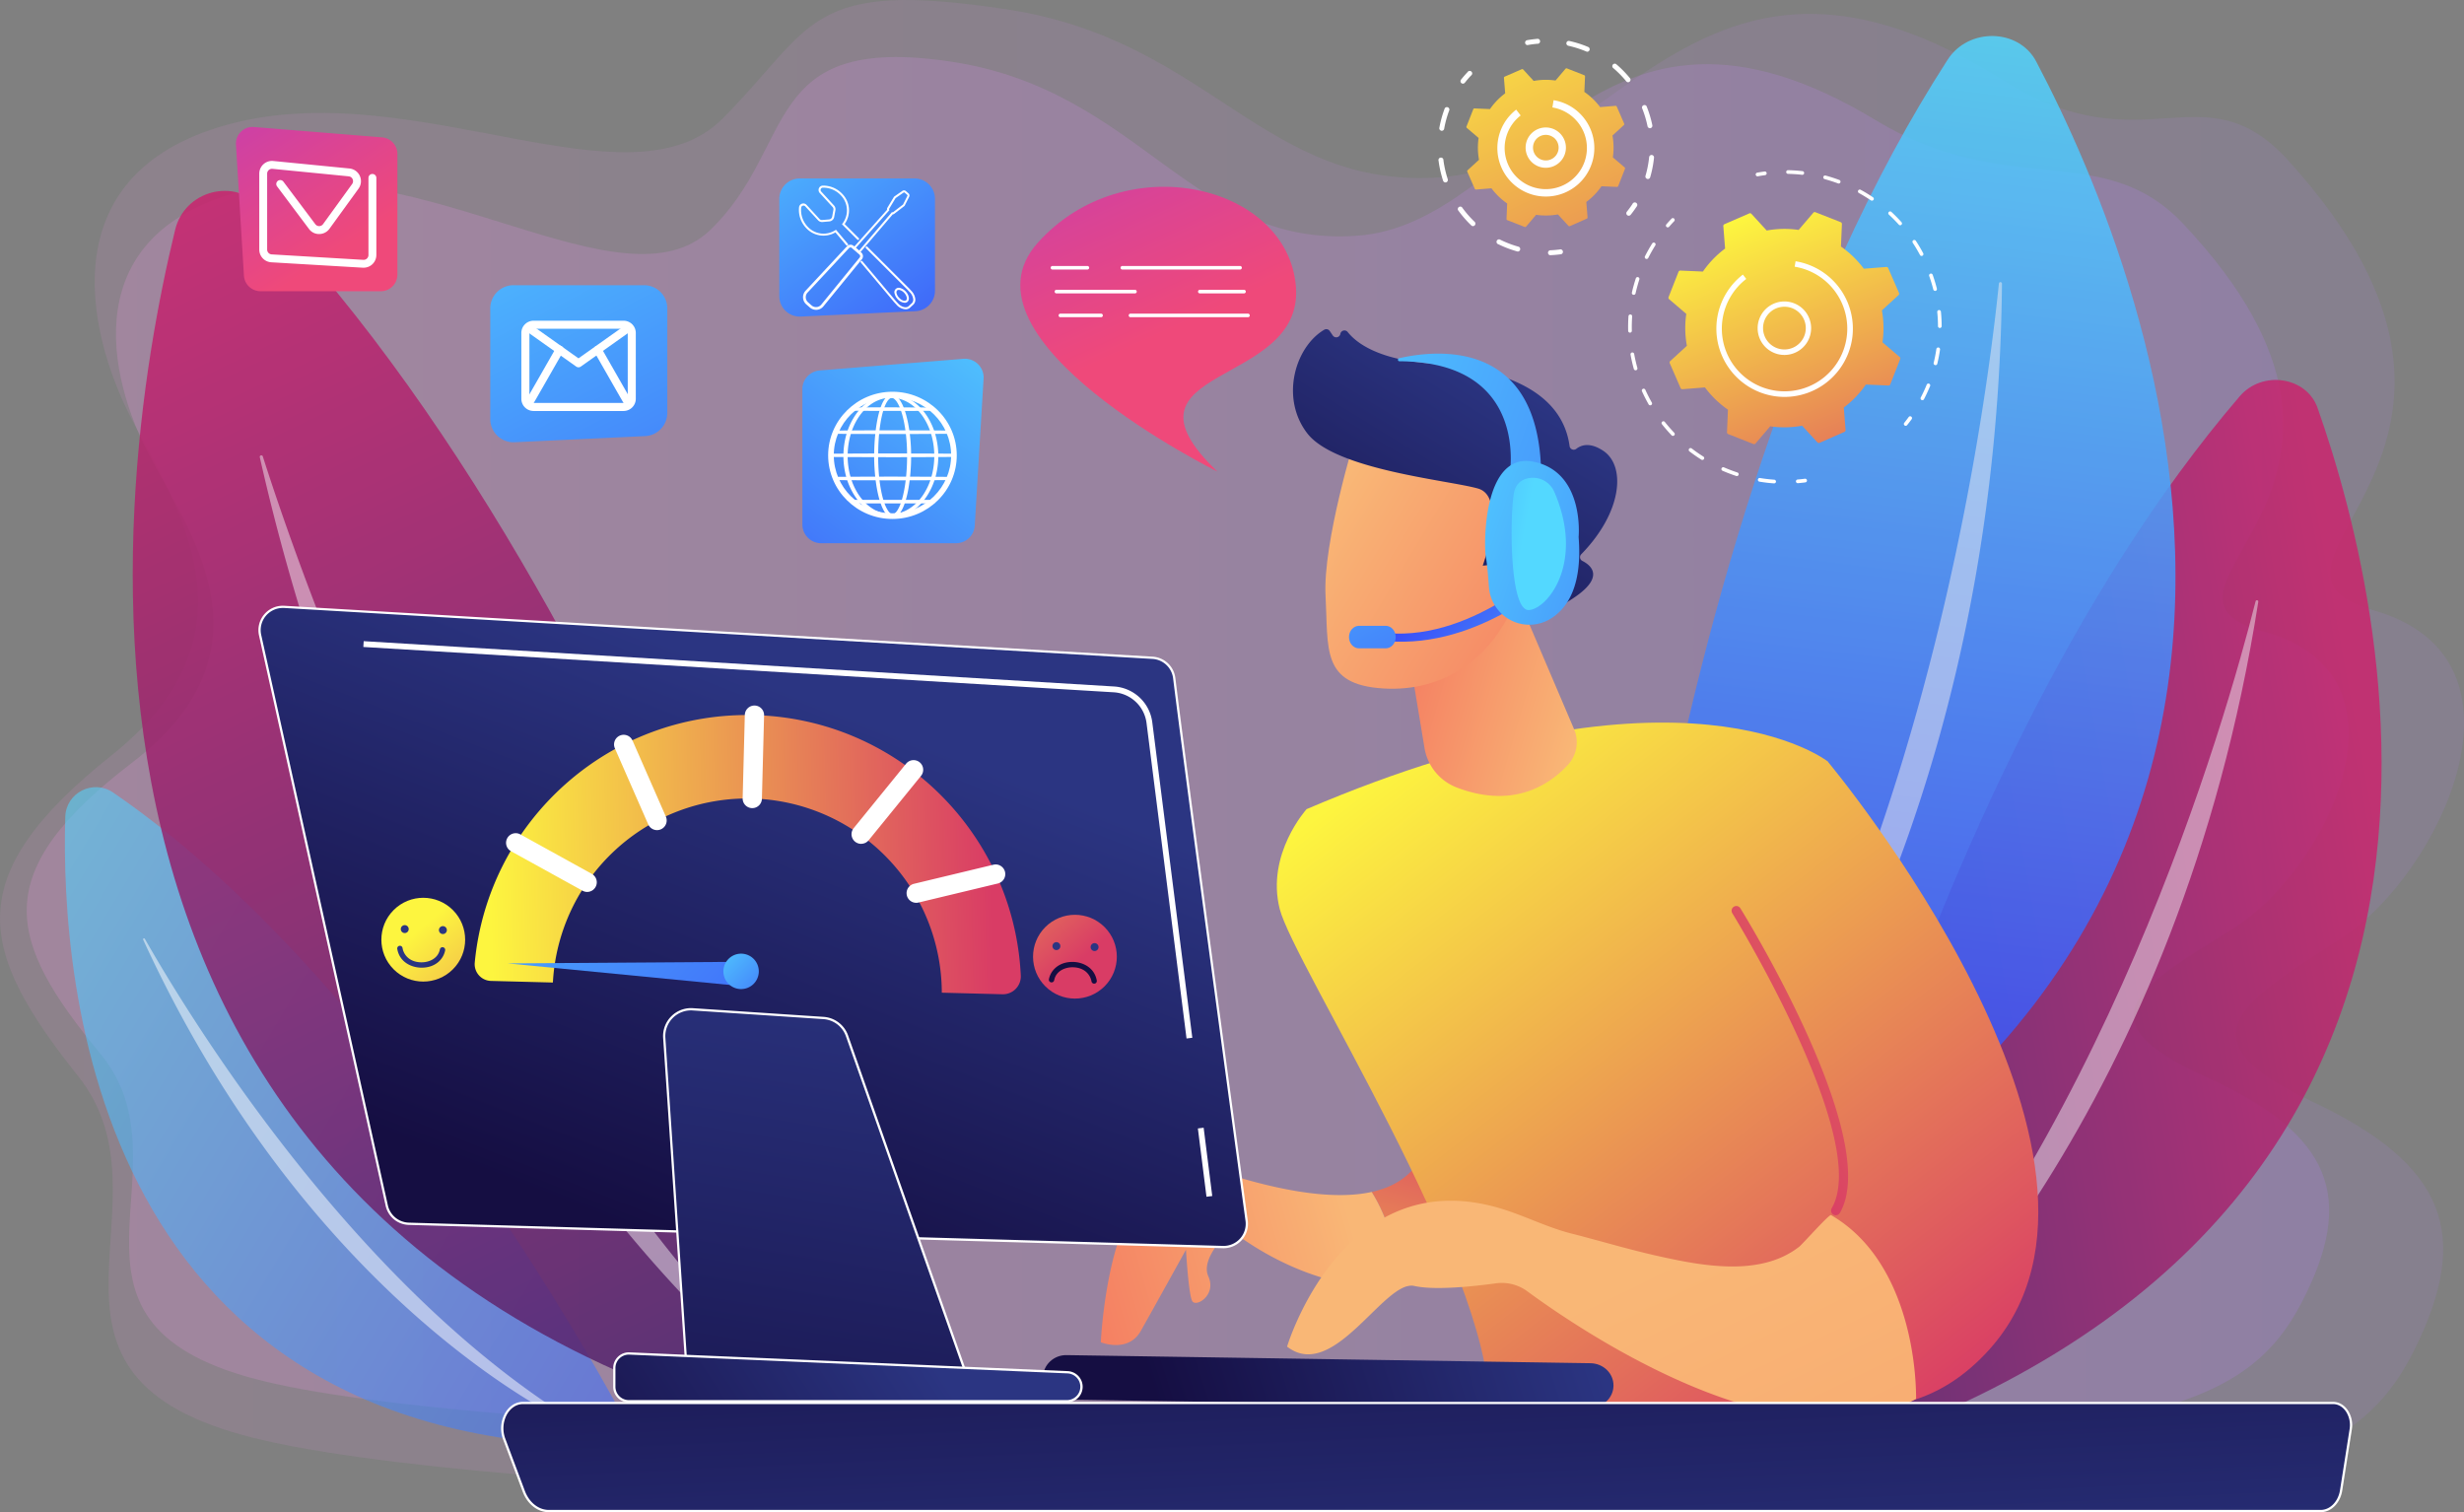 <svg xmlns="http://www.w3.org/2000/svg" xmlns:xlink="http://www.w3.org/1999/xlink" viewBox="0 0 1969.81 1208.82"><rect x="0" y="0" width="1969.81" height="1208.82" fill="#808080" stroke="none"/><defs><style>.cls-1{opacity:0.11;fill:url(#linear-gradient);}.cls-2{opacity:0.19;fill:url(#linear-gradient-2);}.cls-3{opacity:0.57;fill:url(#linear-gradient-3);}.cls-10,.cls-4{fill:#fff;}.cls-4{opacity:0.5;}.cls-5{opacity:0.85;}.cls-6{fill:url(#linear-gradient-4);}.cls-7{opacity:0.84;}.cls-8{fill:url(#linear-gradient-5);}.cls-9{fill:url(#linear-gradient-6);}.cls-11{fill:url(#linear-gradient-7);}.cls-12{fill:url(#linear-gradient-8);}.cls-13{fill:url(#linear-gradient-9);}.cls-14{fill:url(#linear-gradient-10);}.cls-15{fill:url(#linear-gradient-11);}.cls-16{fill:url(#linear-gradient-12);}.cls-17{fill:url(#linear-gradient-13);}.cls-18{fill:url(#linear-gradient-14);}.cls-19{fill:url(#linear-gradient-15);}.cls-20{fill:url(#linear-gradient-16);}.cls-21{fill:url(#linear-gradient-17);}.cls-22{fill:url(#linear-gradient-18);}.cls-23{fill:url(#linear-gradient-19);}.cls-24{fill:url(#linear-gradient-20);}.cls-25{fill:url(#linear-gradient-21);}.cls-26{fill:url(#linear-gradient-22);}.cls-27{fill:url(#linear-gradient-23);}.cls-28{fill:url(#linear-gradient-24);}.cls-29{fill:url(#linear-gradient-25);}.cls-30{fill:url(#linear-gradient-26);}.cls-31{fill:url(#linear-gradient-27);}.cls-32{fill:url(#linear-gradient-28);}.cls-33{fill:url(#linear-gradient-29);}.cls-34{fill:url(#linear-gradient-30);}.cls-35{fill:url(#linear-gradient-31);}.cls-36{fill:url(#linear-gradient-32);}.cls-37{fill:url(#linear-gradient-33);}.cls-38{fill:url(#linear-gradient-34);}.cls-39{fill:url(#linear-gradient-35);}.cls-40{fill:url(#linear-gradient-36);}.cls-41{fill:url(#linear-gradient-37);}.cls-42{fill:url(#linear-gradient-38);}.cls-43{fill:url(#linear-gradient-39);}.cls-44{fill:url(#linear-gradient-40);}.cls-45{fill:url(#linear-gradient-41);}.cls-46{fill:url(#linear-gradient-42);}.cls-47{fill:url(#linear-gradient-43);}.cls-48{fill:url(#linear-gradient-44);}</style><linearGradient id="linear-gradient" x1="-9271.6" y1="603.3" x2="-7301.78" y2="603.3" gradientTransform="matrix(-1, 0, 0, 1, -7301.78, 0)" gradientUnits="userSpaceOnUse"><stop offset="0" stop-color="#b37cff"></stop><stop offset="1" stop-color="#f895e7"></stop></linearGradient><linearGradient id="linear-gradient-2" x1="-9179.46" y1="600.94" x2="-7323.16" y2="600.94" xlink:href="#linear-gradient"></linearGradient><linearGradient id="linear-gradient-3" x1="-7092.77" y1="1622.15" x2="-7811.86" y2="2213.78" gradientTransform="matrix(-0.99, 0.15, 0.15, 0.99, -7284.2, 182.6)" gradientUnits="userSpaceOnUse"><stop offset="0" stop-color="#53d8ff"></stop><stop offset="1" stop-color="#3840f7"></stop></linearGradient><linearGradient id="linear-gradient-4" x1="-7392.13" y1="180.04" x2="-7856.09" y2="1154.09" gradientTransform="matrix(-1, 0, 0, 1, -7301.78, 0)" gradientUnits="userSpaceOnUse"><stop offset="0" stop-color="#cb236d"></stop><stop offset="1" stop-color="#4c246d"></stop></linearGradient><linearGradient id="linear-gradient-5" x1="-8950.15" y1="1773.78" x2="-8354.9" y2="1773.78" gradientTransform="matrix(-0.98, 0.18, 0.18, 0.98, -7193.47, 513.83)" xlink:href="#linear-gradient-4"></linearGradient><linearGradient id="linear-gradient-6" x1="-8902.78" y1="15.88" x2="-8783.4" y2="973.66" gradientTransform="matrix(-1, 0, 0, 1, -7301.78, 0)" xlink:href="#linear-gradient-3"></linearGradient><linearGradient id="linear-gradient-7" x1="-8693.68" y1="175.25" x2="-8804.92" y2="454.71" gradientTransform="matrix(-1, 0, 0, 1, -7301.78, 0)" gradientUnits="userSpaceOnUse"><stop offset="0" stop-color="#fdf53f"></stop><stop offset="1" stop-color="#d93c65"></stop></linearGradient><linearGradient id="linear-gradient-8" x1="-8473.97" y1="-14.46" x2="-8666.61" y2="387.1" xlink:href="#linear-gradient-7"></linearGradient><linearGradient id="linear-gradient-9" x1="-7431.17" y1="-23.85" x2="-7575.87" y2="198.61" gradientTransform="matrix(-1, 0, 0, 1, -7301.78, 0)" gradientUnits="userSpaceOnUse"><stop offset="0" stop-color="#a737d5"></stop><stop offset="1" stop-color="#ef497a"></stop></linearGradient><linearGradient id="linear-gradient-10" x1="-7744.78" y1="2171.01" x2="-7918.38" y2="1899.28" gradientTransform="matrix(-0.96, 0.27, 0.27, 0.96, -6941.6, 1188.4)" xlink:href="#linear-gradient-7"></linearGradient><linearGradient id="linear-gradient-11" x1="-7800.86" y1="1984.77" x2="-7554.69" y2="1984.77" gradientTransform="matrix(-0.96, 0.27, 0.27, 0.96, -6941.6, 1188.4)" gradientUnits="userSpaceOnUse"><stop offset="0" stop-color="#f9b776"></stop><stop offset="1" stop-color="#f47960"></stop></linearGradient><linearGradient id="linear-gradient-12" x1="-8718.43" y1="-476.88" x2="-9271.92" y2="-74.34" gradientTransform="matrix(-0.96, -0.28, -0.28, 0.96, -7368.48, -1394.04)" xlink:href="#linear-gradient-7"></linearGradient><linearGradient id="linear-gradient-13" x1="-8839.77" y1="-545.37" x2="-8676.45" y2="-545.37" gradientTransform="matrix(-0.96, -0.28, -0.28, 0.96, -7368.48, -1394.04)" xlink:href="#linear-gradient-11"></linearGradient><linearGradient id="linear-gradient-14" x1="-8797.81" y1="-586.02" x2="-9351.3" y2="-183.48" gradientTransform="matrix(-0.96, -0.28, -0.28, 0.96, -7368.48, -1394.04)" xlink:href="#linear-gradient-7"></linearGradient><linearGradient id="linear-gradient-15" x1="-9167.18" y1="615.61" x2="-8696.93" y2="865.21" xlink:href="#linear-gradient-7"></linearGradient><linearGradient id="linear-gradient-16" x1="-8714.18" y1="725.49" x2="-9339.44" y2="1812.01" gradientTransform="matrix(-1, -0.07, -0.07, 1, -7390.99, -301.3)" xlink:href="#linear-gradient-11"></linearGradient><linearGradient id="linear-gradient-17" x1="-8217.74" y1="1335.26" x2="-8419.21" y2="1489.41" gradientTransform="matrix(-0.99, 0.11, 0.11, 0.99, -7230.92, 5.51)" xlink:href="#linear-gradient-11"></linearGradient><linearGradient id="linear-gradient-18" x1="-8359.28" y1="1213.57" x2="-8176.85" y2="1448.46" gradientTransform="matrix(-0.99, 0.11, 0.11, 0.99, -7230.92, 5.51)" gradientUnits="userSpaceOnUse"><stop offset="0" stop-color="#2b3582"></stop><stop offset="1" stop-color="#150e42"></stop></linearGradient><linearGradient id="linear-gradient-19" x1="-8242.73" y1="1302.6" x2="-8444.2" y2="1456.75" gradientTransform="matrix(-0.99, 0.11, 0.11, 0.99, -7230.92, 5.51)" xlink:href="#linear-gradient-11"></linearGradient><linearGradient id="linear-gradient-20" x1="18906.8" y1="2056.44" x2="18586.61" y2="2144.19" gradientTransform="matrix(1.05, -0.03, 0.03, 1, -18630.84, -388.04)" xlink:href="#linear-gradient-18"></linearGradient><linearGradient id="linear-gradient-21" x1="-8464.48" y1="-734.88" x2="-8294.71" y2="-849.98" gradientTransform="matrix(-0.99, -0.17, -0.17, 0.99, -7194.72, -135.99)" xlink:href="#linear-gradient-3"></linearGradient><linearGradient id="linear-gradient-22" x1="-8303.57" y1="331.06" x2="-8490.79" y2="681.06" gradientTransform="matrix(-1, 0, 0, 1, -7301.78, 0)" xlink:href="#linear-gradient-3"></linearGradient><linearGradient id="linear-gradient-23" x1="-8092.49" y1="-997.49" x2="-8790.16" y2="-882.22" gradientTransform="matrix(-0.99, -0.17, -0.17, 0.99, -7194.72, -135.99)" xlink:href="#linear-gradient-3"></linearGradient><linearGradient id="linear-gradient-24" x1="-8246.27" y1="-885.38" x2="-8683.41" y2="-813.16" gradientTransform="matrix(-0.99, -0.17, -0.17, 0.99, -7194.72, -135.99)" xlink:href="#linear-gradient-3"></linearGradient><linearGradient id="linear-gradient-25" x1="-8349.62" y1="-861.87" x2="-8121.55" y2="-865.67" gradientTransform="matrix(-0.99, -0.17, -0.17, 0.99, -7194.72, -135.99)" xlink:href="#linear-gradient-3"></linearGradient><linearGradient id="linear-gradient-26" x1="-8451.69" y1="1346.67" x2="-8432.7" y2="928.83" gradientTransform="matrix(-1, 0, 0, 1, -7301.78, 0)" xlink:href="#linear-gradient-18"></linearGradient><linearGradient id="linear-gradient-27" x1="-7971.86" y1="567.32" x2="-7808.99" y2="983.79" gradientTransform="matrix(-1, 0, 0, 1, -7301.78, 0)" xlink:href="#linear-gradient-18"></linearGradient><linearGradient id="linear-gradient-28" x1="-7991.47" y1="732.89" x2="-7898.4" y2="1305.25" gradientTransform="matrix(-1, 0, 0, 1, -7301.78, 0)" xlink:href="#linear-gradient-18"></linearGradient><linearGradient id="linear-gradient-29" x1="-8033.37" y1="1065.83" x2="-7758.82" y2="1245.75" gradientTransform="matrix(-1, 0, 0, 1, -7301.78, 0)" xlink:href="#linear-gradient-18"></linearGradient><linearGradient id="linear-gradient-30" x1="-7654.16" y1="559.21" x2="-7793.8" y2="712.02" gradientTransform="matrix(-0.69, -0.73, -0.73, 0.69, -4522.3, -5229.73)" xlink:href="#linear-gradient-7"></linearGradient><linearGradient id="linear-gradient-31" x1="-7696.58" y1="580.61" x2="-7709.75" y2="595.02" gradientTransform="matrix(-1, -0.03, -0.03, 1, -7327.78, -40.95)" xlink:href="#linear-gradient-18"></linearGradient><linearGradient id="linear-gradient-32" x1="-7666.07" y1="580.61" x2="-7679.23" y2="595.02" gradientTransform="matrix(-1, -0.03, -0.03, 1, -7327.78, -40.95)" xlink:href="#linear-gradient-18"></linearGradient><linearGradient id="linear-gradient-33" x1="-7672.41" y1="590.08" x2="-7692.87" y2="612.48" gradientTransform="matrix(-1, -0.03, -0.03, 1, -7327.78, -40.95)" xlink:href="#linear-gradient-18"></linearGradient><linearGradient id="linear-gradient-34" x1="-8043.11" y1="414.56" x2="-8182.75" y2="567.37" gradientTransform="matrix(-0.69, -0.73, -0.73, 0.69, -4360.09, -5594.13)" xlink:href="#linear-gradient-7"></linearGradient><linearGradient id="linear-gradient-35" x1="-8217.72" y1="580.62" x2="-8230.88" y2="595.03" gradientTransform="matrix(-1, -0.03, -0.03, 1, -7327.78, -40.95)" xlink:href="#linear-gradient-18"></linearGradient><linearGradient id="linear-gradient-36" x1="-8187.2" y1="580.62" x2="-8200.37" y2="595.03" gradientTransform="matrix(-1, -0.03, -0.03, 1, -7327.78, -40.95)" xlink:href="#linear-gradient-18"></linearGradient><linearGradient id="linear-gradient-37" x1="11542.01" y1="2270.03" x2="11521.55" y2="2292.43" gradientTransform="matrix(1, 0.03, 0.03, -1, -10730.32, 2761.37)" xlink:href="#linear-gradient-18"></linearGradient><linearGradient id="linear-gradient-38" x1="-7735.61" y1="531.53" x2="-8135.87" y2="509.15" gradientTransform="matrix(-1, -0.03, -0.03, 1, -7327.78, -40.95)" gradientUnits="userSpaceOnUse"><stop offset="0" stop-color="#fdf53f"></stop><stop offset="0.66" stop-color="#e57a58"></stop><stop offset="1" stop-color="#d93c65"></stop></linearGradient><linearGradient id="linear-gradient-39" x1="-7625.25" y1="404.91" x2="-8032.99" y2="772.68" gradientTransform="matrix(-1, -0.03, -0.03, 1, -7327.78, -40.95)" xlink:href="#linear-gradient-3"></linearGradient><linearGradient id="linear-gradient-40" x1="-7895.13" y1="571.27" x2="-7973.44" y2="641.91" gradientTransform="matrix(-1, -0.03, -0.03, 1, -7327.78, -40.95)" xlink:href="#linear-gradient-3"></linearGradient><linearGradient id="linear-gradient-41" x1="-7913.2" y1="223.68" x2="-8171.31" y2="567.82" gradientTransform="translate(8729.8)" xlink:href="#linear-gradient-3"></linearGradient><linearGradient id="linear-gradient-42" x1="-8094.27" y1="-63.64" x2="-8242.58" y2="261.92" xlink:href="#linear-gradient-9"></linearGradient><linearGradient id="linear-gradient-43" x1="-7650.56" y1="68.57" x2="-7943.57" y2="640.1" gradientTransform="matrix(-1, 0, 0, 1, -7301.78, 0)" xlink:href="#linear-gradient-3"></linearGradient><linearGradient id="linear-gradient-44" x1="-7887.06" y1="52.54" x2="-8081.14" y2="334.83" gradientTransform="matrix(-1, 0, 0, 1, -7301.78, 0)" xlink:href="#linear-gradient-3"></linearGradient></defs><g id="Layer_2" data-name="Layer 2"><g id="Illustration"><path class="cls-1" d="M62.46,860.3C-17.35,760-33,701.09,89.18,603.78s52.59-198,15.9-269S40.15,134.93,187.44,98.19s316.17,71.05,390.24-3.42S644.18-17.22,806,7.65s205.24,144.56,346.32,134S1361.53-86.58,1601,64c112.94,71,160-11,228.31,64.21,213,234.73-56.91,323.7,68.45,359.7,136.14,39.1,51.45,211.62-25.16,261.49S1739,829.28,1847.82,880.25s127.85,107.34,82.22,199.06-132.1,120.62-491.39,126.06-1055.13-6.09-1244.95-58.28S142.26,960.61,62.46,860.3Z"></path><path class="cls-2" d="M1499.23,95.93c106.44,64.4,181.66,14.67,246,82.87,200.69,212.77-53.62,293.41,64.51,326.05,128.29,35.44,48.48,191.82-23.71,237s-125.87,72.4-23.31,118.6,120.49,97.29,77.48,180.43-124.48,109.34-463.07,114.27-994.32-5.52-1173.2-52.83-48.48-169-123.69-260-90-144.31,25.18-232.52S155,430.38,120.4,366,59.21,184.88,198,151.57s300.19,99.58,370,32.08,39.08-157,191.53-134.5S952.07,198,1085,188.45,1273.61-40.58,1499.23,95.93Z"></path><path class="cls-3" d="M52.19,652.94c-3.89,129.4,21.35,513,458.45,503.08,0,0-182.59-359.61-420.14-522.45C74.53,622.62,52.77,633.59,52.19,652.94Z"></path><path class="cls-4" d="M466.69,1140.61a1.07,1.07,0,0,1-1,1.9c-45.45-19.34-228.43-124.11-351.25-391.37a.75.75,0,0,1,1.32-.7C150.21,811,284.64,1032.27,466.69,1140.61Z"></path><g class="cls-5"><path class="cls-6" d="M714.3,1162.92S540.59,513.08,209.21,165.33c-22.27-23.37-61.57-13-69.2,18.38C89,393.51-2.32,1028.07,714.3,1162.92Z"></path><path class="cls-4" d="M647.91,1122.59a1.78,1.78,0,0,1-2.23,2.77c-67.49-47.26-329.86-281.41-438-759.91a1.25,1.25,0,0,1,2.39-.69C245.38,475.39,388.28,882.93,647.91,1122.59Z"></path></g><g class="cls-7"><path class="cls-8" d="M1412.79,1178.31s109.07-548.06,377.68-861.47c18-21.06,53.41-15.86,62.27,9.25C1912,494,2035.55,1007.14,1412.79,1178.31Z"></path><path class="cls-4" d="M1468.6,1139.61c-1.35,1.38.62,3.29,2.15,2.08,56.3-44.48,271.77-258.82,334.61-660.71.2-1.29-1.83-1.64-2.15-.37C1779.62,574.39,1681.27,921,1468.6,1139.61Z"></path></g><g class="cls-7"><path class="cls-9" d="M1277.93,1051.05s31.71-620,279.14-1003.4c16.63-25.77,56.79-25,70.74,1.5C1721.12,226.17,1942.38,775.2,1277.93,1051.05Z"></path><path class="cls-4" d="M1333.65,1000.55c-1.27,1.71,1.23,3.54,2.73,2C1391.71,945.6,1596.26,679,1600.45,226.7a1.23,1.23,0,0,0-2.45-.1C1587.1,333.38,1534.39,729.59,1333.65,1000.55Z"></path></g><path class="cls-10" d="M1333.08,181.74a1.45,1.45,0,0,0,1.3-.5c1.26-1.46,2.58-2.91,3.91-4.3a1.47,1.47,0,1,0-2.13-2c-1.36,1.43-2.71,2.91-4,4.41a1.47,1.47,0,0,0,.15,2.07A1.49,1.49,0,0,0,1333.08,181.74Z"></path><path class="cls-10" d="M1411.49,385.75c2.2.3,4.49.49,6.73.65a1.48,1.48,0,0,0,1.57-1.37,1.5,1.5,0,0,0-1.37-1.57c-2.18-.15-4.43-.38-6.57-.64-1.59-.19-3.21-.43-4.82-.69a1.42,1.42,0,0,0-1.69,1.21,1.47,1.47,0,0,0,1.21,1.69C1408.2,385.3,1409.86,385.54,1411.49,385.75Zm-23.19-5.2a1.47,1.47,0,0,0,.64-2.86c-3.51-1.15-7-2.48-10.43-3.95l-.3-.13a1.47,1.47,0,0,0-1.16,2.71l.29.12c3.5,1.51,7.09,2.87,10.68,4.05A1.4,1.4,0,0,0,1388.3,380.55Zm-27.53-12.9a1.5,1.5,0,0,0,1.43-.68,1.47,1.47,0,0,0-.47-2c-3.23-2-6.4-4.23-9.41-6.55a1.48,1.48,0,0,0-1.8,2.34c3.09,2.37,6.33,4.62,9.65,6.7A1.51,1.51,0,0,0,1360.77,367.65Zm-23.56-19.21a1.48,1.48,0,0,0,1.25-2.48c-2.63-2.75-5.16-5.66-7.52-8.65a1.47,1.47,0,1,0-2.31,1.82c2.42,3.06,5,6,7.7,8.86A1.44,1.44,0,0,0,1337.21,348.44ZM1319.08,324a1.47,1.47,0,0,0,1.46-2.18c-1.88-3.31-3.63-6.75-5.19-10.23a1.47,1.47,0,1,0-2.69,1.21c1.61,3.56,3.4,7.08,5.32,10.47A1.45,1.45,0,0,0,1319.08,324ZM1307.41,296a1.38,1.38,0,0,0,.57-.05,1.47,1.47,0,0,0,1-1.81c-1-3.67-1.89-7.43-2.56-11.18a1.47,1.47,0,0,0-2.9.52c.69,3.84,1.57,7.69,2.62,11.45A1.49,1.49,0,0,0,1307.41,296Zm-4.51-30.07h.22a1.47,1.47,0,0,0,1.43-1.51c-.09-3.81,0-7.67.25-11.47a1.45,1.45,0,0,0-1.36-1.57,1.48,1.48,0,0,0-1.57,1.37c-.27,3.89-.36,7.84-.26,11.75A1.48,1.48,0,0,0,1302.9,265.9Zm3-30.27a1.47,1.47,0,0,0,1.62-1.13c.84-3.72,1.87-7.44,3-11.06a1.47,1.47,0,1,0-2.79-.92c-1.22,3.71-2.27,7.52-3.13,11.33a1.47,1.47,0,0,0,1.11,1.76ZM1316.18,207a1.47,1.47,0,0,0,1.49-.8c1.72-3.41,3.62-6.77,5.63-10a1.47,1.47,0,1,0-2.49-1.56c-2.06,3.29-4,6.73-5.77,10.23a1.47,1.47,0,0,0,.66,2A1.34,1.34,0,0,0,1316.18,207Z"></path><path class="cls-10" d="M1437.06,386.25h.31c2-.17,4-.38,5.91-.64a1.47,1.47,0,0,0-.38-2.92c-1.92.26-3.87.47-5.78.63a1.47,1.47,0,0,0-.06,2.93Z"></path><path class="cls-10" d="M1523.31,340.37a1.46,1.46,0,0,0,1.33-.54c1.22-1.53,2.44-3.12,3.61-4.73a1.47,1.47,0,1,0-2.38-1.73c-1.15,1.57-2.33,3.13-3.53,4.62a1.47,1.47,0,0,0,.23,2.07A1.39,1.39,0,0,0,1523.31,340.37Z"></path><path class="cls-10" d="M1536.62,319.91a1.48,1.48,0,0,0,1.49-.78c1.38-2.68,2.69-5.44,3.88-8.2.33-.77.65-1.53,1-2.29a1.47,1.47,0,1,0-2.72-1.12c-.31.75-.62,1.5-.94,2.24-1.17,2.71-2.44,5.4-3.8,8a1.49,1.49,0,0,0,.63,2A1.52,1.52,0,0,0,1536.62,319.91Zm10.5-28a1.48,1.48,0,0,0,1.61-1.11c.91-3.73,1.65-7.55,2.2-11.35a1.48,1.48,0,0,0-1.24-1.67A1.5,1.5,0,0,0,1548,279c-.54,3.71-1.27,7.43-2.15,11.08a1.46,1.46,0,0,0,1.08,1.77Zm3.47-29.72h.19a1.47,1.47,0,0,0,1.46-1.48c0-3.84-.22-7.72-.6-11.54a1.47,1.47,0,0,0-2.93.29c.37,3.73.57,7.52.59,11.27A1.46,1.46,0,0,0,1550.59,262.17Zm-3.8-29.68a1.29,1.29,0,0,0,.55,0,1.48,1.48,0,0,0,1.06-1.79c-.94-3.72-2.07-7.44-3.35-11.06a1.47,1.47,0,0,0-2.77,1c1.25,3.54,2.35,7.17,3.27,10.8A1.46,1.46,0,0,0,1546.79,232.49ZM1536,204.59a1.57,1.57,0,0,0,.87-.16,1.48,1.48,0,0,0,.61-2c-1.8-3.39-3.78-6.73-5.89-9.94a1.47,1.47,0,1,0-2.46,1.61c2.06,3.14,4,6.4,5.75,9.71A1.47,1.47,0,0,0,1536,204.59Zm-17.13-24.52a1.47,1.47,0,0,0,1.27-2.44c-2.55-2.86-5.28-5.63-8.1-8.24a1.47,1.47,0,0,0-2,2.16c2.75,2.55,5.42,5.26,7.91,8A1.46,1.46,0,0,0,1518.89,180.07Zm-22.53-19.67a1.47,1.47,0,0,0,1-2.68c-3.17-2.16-6.49-4.19-9.85-6a1.47,1.47,0,0,0-1.42,2.58c3.28,1.81,6.52,3.79,9.62,5.89A1.45,1.45,0,0,0,1496.36,160.4Zm-26.59-13.7a1.47,1.47,0,0,0,.69-2.83c-3.6-1.34-7.3-2.53-11-3.53a1.47,1.47,0,0,0-.77,2.84c3.62,1,7.24,2.14,10.75,3.44A1.4,1.4,0,0,0,1469.77,146.7Zm-40.5-7.72h.15c3.76.08,7.54.33,11.26.75a1.46,1.46,0,0,0,1.63-1.29,1.48,1.48,0,0,0-1.28-1.63h0c-3.81-.43-7.69-.69-11.54-.77a1.47,1.47,0,0,0-.21,2.93Z"></path><path class="cls-10" d="M1404.87,140.92a1.7,1.7,0,0,0,.45,0c1.89-.35,3.82-.65,5.74-.9a1.47,1.47,0,0,0-.39-2.92c-2,.26-3.94.57-5.88.92a1.47,1.47,0,0,0,.08,2.91Z"></path><path class="cls-11" d="M1398.45,170.58a1.51,1.51,0,0,1,1.69.36l12.23,13.33a78.83,78.83,0,0,1,25.53-.47l11.74-13.74a1.47,1.47,0,0,1,1.67-.42l20.19,7.94a1.5,1.5,0,0,1,1,1.45l-.78,18.06A78.81,78.81,0,0,1,1490,214.82l18-1.42a1.48,1.48,0,0,1,1.48.89l8.66,19.89a1.49,1.49,0,0,1-.35,1.69l-13.33,12.23a78.84,78.84,0,0,1,.47,25.53l13.74,11.74a1.47,1.47,0,0,1,.42,1.67l-7.94,20.2a1.49,1.49,0,0,1-1.45.94l-18.06-.77A78.76,78.76,0,0,1,1474,325.77l1.42,18a1.5,1.5,0,0,1-.89,1.48L1454.62,354a1.49,1.49,0,0,1-1.69-.36l-12.24-13.33a78.78,78.78,0,0,1-25.52.47l-11.74,13.75a1.48,1.48,0,0,1-1.68.41L1381.56,347a1.47,1.47,0,0,1-.94-1.44l.77-18.07A78.76,78.76,0,0,1,1363,309.71l-18,1.42a1.5,1.5,0,0,1-1.48-.89l-8.66-19.89a1.49,1.49,0,0,1,.36-1.69l13.33-12.23a78.84,78.84,0,0,1-.47-25.53l-13.75-11.74a1.49,1.49,0,0,1-.42-1.67l7.95-20.19a1.5,1.5,0,0,1,1.44-1l18.07.78a78.61,78.61,0,0,1,17.73-18.37l-1.42-18a1.47,1.47,0,0,1,.89-1.48Z"></path><path class="cls-10" d="M1423.87,283.58a21.6,21.6,0,0,0,6.16-.13,21.38,21.38,0,1,0-6.16.13Zm4.78-38.25a17.08,17.08,0,1,1-16,7,16.91,16.91,0,0,1,11.09-6.9A17.09,17.09,0,0,1,1428.65,245.33Z"></path><path class="cls-10" d="M1420.08,316.89a54.65,54.65,0,0,0,57.38-34.21,55.17,55.17,0,0,0,3.41-13.38,54.63,54.63,0,0,0-34.21-57.37l-1.07-.41a54.74,54.74,0,0,0-9-2.48l-1.14-.2-.72,4.36a50.15,50.15,0,0,1,37,27.55c.31.63.61,1.28.89,1.93a50.14,50.14,0,1,1-76.61-19.7l-2.69-3.49a54.62,54.62,0,0,0,26.72,97.4Z"></path><path class="cls-10" d="M1169.28,66.85a2,2,0,0,0,1.78-.73c1.58-2,3.26-4,5-5.79a2,2,0,1,0-2.83-2.7c-1.84,1.92-3.61,4-5.26,6.06a2,2,0,0,0,.33,2.75A2,2,0,0,0,1169.28,66.85Z"></path><path class="cls-10" d="M1213.36,201.08a2,2,0,0,0,.76-3.83,83,83,0,0,1-10.84-3.82c-1.25-.53-2.47-1.1-3.68-1.68a2,2,0,1,0-1.72,3.52c1.26.61,2.54,1.2,3.84,1.76a88.59,88.59,0,0,0,11.36,4Zm-36-20.32a2,2,0,0,0,1.6-3.36,82.29,82.29,0,0,1-10.18-11.71,2,2,0,0,0-3.19,2.28,87.76,87.76,0,0,0,10.66,12.27A2,2,0,0,0,1177.35,180.76Zm-22.07-34.95a2.12,2.12,0,0,0,.86-.08,2,2,0,0,0,1.24-2.48,84.57,84.57,0,0,1-3.45-15.13,2,2,0,1,0-3.88.51,87.24,87.24,0,0,0,3.61,15.85A2,2,0,0,0,1155.28,145.81Zm-2.94-41.24a2,2,0,0,0,2.17-1.6,82.1,82.1,0,0,1,4.15-15,2,2,0,0,0-3.67-1.4,87.7,87.7,0,0,0-4.34,15.66,2,2,0,0,0,1.58,2.28Z"></path><path class="cls-10" d="M1239,204a1.72,1.72,0,0,0,.32,0c2.67-.11,5.35-.34,8-.69a2,2,0,1,0-.52-3.88c-2.51.33-5.08.55-7.62.65a2,2,0,0,0-.17,3.9Z"></path><path class="cls-10" d="M1301.84,172.43a2,2,0,0,0,1.77-.72c1.66-2.07,3.25-4.25,4.72-6.49a2,2,0,1,0-3.27-2.15c-1.41,2.13-2.92,4.21-4.51,6.19a2,2,0,0,0,.3,2.75A2,2,0,0,0,1301.84,172.43Z"></path><path class="cls-10" d="M1317.1,143.1a2,2,0,0,0,2.12-1.4,86.18,86.18,0,0,0,2.83-13.67c.09-.68.16-1.35.23-2a2,2,0,0,0-1.76-2.15,2,2,0,0,0-2.14,1.76c-.07.64-.14,1.28-.22,1.93a81.94,81.94,0,0,1-2.7,13,2,2,0,0,0,1.33,2.43A1.73,1.73,0,0,0,1317.1,143.1Zm1.68-40.63a2,2,0,0,0,.64,0,2,2,0,0,0,1.52-2.31,87.25,87.25,0,0,0-4.62-15.3,2,2,0,0,0-3.63,1.48,82.8,82.8,0,0,1,4.41,14.61A2,2,0,0,0,1318.78,102.47Zm-17.43-36.74a2,2,0,0,0,1.76-3.18,86.25,86.25,0,0,0-11.21-11.4,2,2,0,0,0-2.53,3A83.33,83.33,0,0,1,1300.08,65,1.93,1.93,0,0,0,1301.35,65.73Zm-32.54-24.36a2,2,0,0,0,1-3.75,86.92,86.92,0,0,0-15.22-4.86,1.91,1.91,0,0,0-2.34,1.49,2,2,0,0,0,1.49,2.33,83.4,83.4,0,0,1,14.54,4.65A2,2,0,0,0,1268.81,41.37Z"></path><path class="cls-10" d="M1220.82,36a2.34,2.34,0,0,0,.59,0c2.5-.46,5-.8,7.58-1a2,2,0,1,0-.33-3.91c-2.65.23-5.33.58-8,1.06a2,2,0,0,0,.11,3.87Z"></path><path class="cls-12" d="M1216.54,55.33a1,1,0,0,1,1.16.24l8.37,9.12a53.76,53.76,0,0,1,17.46-.32l8-9.4a1,1,0,0,1,1.14-.29l13.82,5.44a1,1,0,0,1,.64,1l-.53,12.36a53.9,53.9,0,0,1,12.57,12.13l12.33-1a1,1,0,0,1,1,.61l5.92,13.61a1,1,0,0,1-.24,1.15l-9.12,8.37a53.77,53.77,0,0,1,.32,17.46l9.4,8a1,1,0,0,1,.29,1.15l-5.43,13.81a1,1,0,0,1-1,.65l-12.36-.53a53.86,53.86,0,0,1-12.13,12.56l1,12.34a1,1,0,0,1-.61,1L1255,180.77a1,1,0,0,1-1.15-.25l-8.37-9.11a54.32,54.32,0,0,1-17.46.32l-8,9.4a1,1,0,0,1-1.15.29L1205,176a1,1,0,0,1-.64-1l.52-12.35a54.06,54.06,0,0,1-12.56-12.13l-12.34,1a1,1,0,0,1-1-.61L1173,137.26a1,1,0,0,1,.25-1.16l9.11-8.36a54.1,54.1,0,0,1-.31-17.47l-9.41-8a1,1,0,0,1-.28-1.14l5.43-13.82a1,1,0,0,1,1-.64l12.35.53A54.14,54.14,0,0,1,1203.3,74.6l-1-12.33a1,1,0,0,1,.61-1Z"></path><path class="cls-10" d="M1233.75,134a16.11,16.11,0,1,0-7.39-2.89A16.13,16.13,0,0,0,1233.75,134Zm8-24.31a10.24,10.24,0,1,1-14.29,2.35A10.25,10.25,0,0,1,1241.72,109.73Z"></path><path class="cls-10" d="M1231.16,156.83A38.76,38.76,0,0,0,1250,82.28a38.92,38.92,0,0,0-8-2.19l-.95,5.8a32.92,32.92,0,0,1,24.38,18.29c.06.11.11.23.16.34s.22.47.32.7a32.88,32.88,0,1,1-62.8,9.15,33.4,33.4,0,0,1,2.06-8.06,32.86,32.86,0,0,1,10.51-14l-3.58-4.66a38.79,38.79,0,0,0,19,69.18Z"></path><path class="cls-13" d="M208.24,232.81h96.15a13.31,13.31,0,0,0,13.31-13.32v-96.4a13.31,13.31,0,0,0-12.24-13.27L203,101.53a13.3,13.3,0,0,0-14.36,14.07L195,220.29A13.32,13.32,0,0,0,208.24,232.81Z"></path><path class="cls-10" d="M290.68,214a10.18,10.18,0,0,0,10.19-10.18V142.05a3.16,3.16,0,0,0-6.31,0v61.81a3.87,3.87,0,0,1-4.1,3.86l-73.25-4.36a3.87,3.87,0,0,1-3.64-3.86V138.81a3.88,3.88,0,0,1,4.25-3.85l60.93,6a3.87,3.87,0,0,1,2.76,6.12l-23.24,32.07a3.83,3.83,0,0,1-3.11,1.6h0a3.81,3.81,0,0,1-3.09-1.55l-25.6-34.1a3.16,3.16,0,0,0-5.05,3.79L247,183a9.88,9.88,0,0,0,8.23,4.08,10.11,10.11,0,0,0,8.16-4.21l23.24-32.07a10.19,10.19,0,0,0-7.24-16.11l-60.93-6a10.18,10.18,0,0,0-11.19,10.13V199.5a10.2,10.2,0,0,0,9.58,10.17L290.08,214Z"></path><path class="cls-14" d="M1096.58,952.83c91.36-20.14,22.54-155.67,19.29-160.92l163.72,57.49s14.63,78.79-87.26,151.3c-25.77,18.34-51.85,26.25-76.44,27.87A129,129,0,0,0,1096.58,952.83Z"></path><path class="cls-15" d="M910.62,959.07C937.47,926.26,982,938.75,982,938.75c53.08,16.53,89.73,19.56,114.57,14.08a129,129,0,0,1,19.31,75.74c-53.2,3.49-99.39-22.59-120.28-36.77a16.83,16.83,0,0,0-23.1,3.93c-5.4,7.48-10,16.94-6.54,24.53,6.87,15-9.87,25.08-12.85,19.8s-5-41.06-5-41.06-25.91,46.83-36.09,64.89-32,9.1-32,9.1S883.78,991.88,910.62,959.07Z"></path><path class="cls-16" d="M1461,608.57S1346,518,1044.54,646.81c0,0-32.61,36-21.5,79.8s168.13,287.71,167.37,397.08c0,0,113.45,77.71,271.65,19.26C1462.06,1143,1533.27,858.89,1461,608.57Z"></path><path class="cls-17" d="M1217.08,486.13l41.25,96.66a26.65,26.65,0,0,1-4.72,28.45c-14.25,15.54-43.17,35.76-88.95,18.31a41.06,41.06,0,0,1-25.87-31.62L1121.24,492Z"></path><path class="cls-18" d="M1463.8,971.37c33.27-57.16-79.52-239.65-79.52-239.65L1461,608.57s266,317.72,129.54,470c-19.57,21.83-40.86,34.89-63,41.3C1522,1040.35,1489.25,995,1463.8,971.37Z"></path><path class="cls-19" d="M1466.55,971.3a3.76,3.76,0,0,0,4.32-1.73c34-58.44-74.91-236-79.57-243.53a3.77,3.77,0,1,0-6.42,4c1.12,1.81,111.23,181.21,79.47,235.77a3.77,3.77,0,0,0,1.36,5.16A4.43,4.43,0,0,0,1466.55,971.3Z"></path><path class="cls-20" d="M1196.34,965.07c20.41,5.66,39.4,15.81,59.91,21,22.77,5.8,45.28,12.61,68.22,17.77,35.67,8,82.61,17.24,113.94-7.28,2.65-2.07,23.89-26.09,25.39-25.22,56.89,32.87,68,109.67,68,146.93-103.72,56.72-266.84-53.72-310.78-86a34.43,34.43,0,0,0-25.07-6.4c-18,2.47-48.94,5.78-65.27,2.11-23.89-5.37-64.4,77.44-101.74,48.49C1028.89,1076.51,1072.52,930.74,1196.34,965.07Z"></path><path class="cls-21" d="M1083.39,349.5s-26,84.36-23.69,126.85-3.68,70.91,46.09,74,88.2-25.86,105.79-70.41c0,0,27.69-68.71,16.89-94.38S1083.39,349.5,1083.39,349.5Z"></path><path class="cls-22" d="M1191.52,451.53l-6.17.69s19.61-55-3.75-61.68-113.91-14.85-136.51-44.13c-21.79-28.23-9.73-69.17,13.62-82.86a3.3,3.3,0,0,1,4.35,1.08l2.46,3.62a3.34,3.34,0,0,0,6-1.31,3.33,3.33,0,0,1,5.85-1.57c6.89,8.74,24.42,22.25,67.76,25.35,61.48,4.4,104,24.34,109.65,65.87a3.34,3.34,0,0,0,5.44,2.14c4.15-3.2,11.12-5.27,21.53,1.67,18.09,12.06,15.35,48.9-17.61,82.63a3.32,3.32,0,0,0,.75,5.3c7.06,3.54,18,12.63-5.89,29-24.43,16.78-40,17-45.94,16.15a3.35,3.35,0,0,1-2.89-3.15l-1.84-37.16a3.33,3.33,0,0,0-3.7-3.15Z"></path><path class="cls-23" d="M1190.87,459.42s7.63-52.89,32.28-41.05-5.54,58.92-23.85,62.91Z"></path><path class="cls-24" d="M1271.77,1125.31c-.32,0-.64,0-1,0l-418.58-6.47c-10.34-.16-18.57-8.26-18.36-18.08s8.79-17.82,19.1-17.49l418.58,6.47c10.35.16,18.57,8.25,18.37,18.07C1289.72,1117.34,1281.68,1125,1271.77,1125.31Z"></path><path class="cls-25" d="M1108.84,512.51c74.58,6.32,135.6-52.07,136-52.95V446.4c-.42.84-64.71,65.73-135.6,59.72Z"></path><path class="cls-26" d="M1078.44,509.27c0,5,3.59,9,8,9h21.34c4.42,0,8-4,8-9s-3.58-9-8-9h-21.34C1082,500.29,1078.44,504.31,1078.44,509.27Z"></path><path class="cls-27" d="M1206.76,380.17s17-90.87-88-91.38a1.23,1.23,0,0,1-.28-2.42c28.78-6.63,112.31-16.45,113.57,92.6C1216,384.74,1206.76,380.17,1206.76,380.17Z"></path><path class="cls-28" d="M1226,369.09c41,8.32,36,60.16,36,60.16,3,37.63-8,56.28-22.1,65.17a32.39,32.39,0,0,1-49.57-25c-.76-10.24-1.62-20-2.38-23.43C1186.07,437.59,1185,360.77,1226,369.09Z"></path><path class="cls-29" d="M1222.25,382.2a18.64,18.64,0,0,1,20.33,11c24.5,56.76-5.58,93.69-20.35,94.46-15.57.81-15.25-74.08-12-93.28C1211.67,386.31,1216.78,383.15,1222.25,382.2Z"></path><path class="cls-30" d="M1879.25,1142.54a20.7,20.7,0,0,0-3-14.58c-2.72-4.06-6.76-6.42-11-6.42H418c-5.62,0-10.85,3.53-13.88,9.37a24.45,24.45,0,0,0-1.08,19.45l15.69,41.84c3.59,9.58,11.37,15.71,19.93,15.71H1855.27c8,0,14.81-7,16.33-16.6Z"></path><path class="cls-10" d="M438.7,1208.82H1855.27c8.4,0,15.64-7.31,17.22-17.37l7.66-48.77a21.55,21.55,0,0,0-3.16-15.22c-2.89-4.34-7.19-6.82-11.79-6.82H418c-6,0-11.48,3.68-14.68,9.85a25.23,25.23,0,0,0-1.12,20.19l15.68,41.83C421.63,1202.42,429.79,1208.82,438.7,1208.82Zm1439.66-66.42-7.66,48.77c-1.44,9.18-7.93,15.84-15.43,15.84H438.7c-8.15,0-15.64-5.94-19.09-15.13L403.93,1150a23.44,23.44,0,0,1,1-18.72c2.89-5.55,7.77-8.87,13.08-8.87H1865.2c4,0,7.73,2.19,10.29,6A19.79,19.79,0,0,1,1878.36,1142.4Z"></path><path class="cls-31" d="M921.36,525.83a18.59,18.59,0,0,1,17.37,16.3c8.53,69.68,46.89,352.81,57.87,433.71a18.56,18.56,0,0,1-19,21L326.81,978.27a18.6,18.6,0,0,1-17.62-14.56L208,507.77a18.6,18.6,0,0,1,19.24-22.6Z"></path><path class="cls-10" d="M978.17,997.81a19.49,19.49,0,0,0,19.33-22.09c-11.43-84.17-49.37-364.21-57.87-433.7a19.5,19.5,0,0,0-18.22-17.09L227.25,484.27A19.51,19.51,0,0,0,207.06,508L308.31,963.91a19.46,19.46,0,0,0,18.48,15.26L977.61,997.8ZM226.07,486c.36,0,.71,0,1.07,0L921.3,526.73a17.68,17.68,0,0,1,16.53,15.51c8.51,69.5,46.45,349.55,57.88,433.72a17.67,17.67,0,0,1-18.05,20L326.84,977.37a17.69,17.69,0,0,1-16.77-13.86L208.83,507.58A17.7,17.7,0,0,1,226.07,486Z"></path><path class="cls-32" d="M677.12,828.05l96.19,273-223.66,4.74L531,829.69a21.44,21.44,0,0,1,22.83-22.85l104.45,6.93A21.46,21.46,0,0,1,677.12,828.05Z"></path><path class="cls-10" d="M548.8,1106.72l225.78-4.78L678,827.75l-.86.3.86-.3a22.34,22.34,0,0,0-19.61-14.88l-104.45-6.94a22.36,22.36,0,0,0-23.8,23.82ZM772,1100.18l-221.55,4.7L531.93,829.63a20.54,20.54,0,0,1,21.87-21.89l104.45,6.93a20.55,20.55,0,0,1,18,13.68Z"></path><path class="cls-33" d="M864,1105a11.61,11.61,0,0,1-11,15.24H502.68a11.61,11.61,0,0,1-11.61-11.62v-15a11.62,11.62,0,0,1,12.11-11.61l350.27,15A11.6,11.6,0,0,1,864,1105Z"></path><path class="cls-10" d="M502.68,1121.09H853a12.51,12.51,0,0,0,11.89-16.42,12.57,12.57,0,0,0-11.36-8.61l-350.26-15a12.53,12.53,0,0,0-13.06,12.51v15A12.54,12.54,0,0,0,502.68,1121.09Zm360.45-15.86a10.71,10.71,0,0,1-10.18,14H502.68A10.72,10.72,0,0,1,492,1108.57v-15a10.7,10.7,0,0,1,11.17-10.7l350.27,15A10.78,10.78,0,0,1,863.13,1105.23Z"></path><path class="cls-10" d="M948.56,830.16l4.62-.58-32-252.18a32.84,32.84,0,0,0-30.58-28.64L290.75,512.54l-.28,4.64,599.87,36.23A28.17,28.17,0,0,1,916.58,578Z"></path><rect class="cls-10" x="961.11" y="901.48" width="4.65" height="55.03" transform="translate(-108.62 127.78) rotate(-7.18)"></rect><circle class="cls-34" cx="338.37" cy="751.17" r="33.49" transform="translate(-432.05 459.28) rotate(-45)"></circle><path class="cls-35" d="M350.91,743.42a3.16,3.16,0,1,0,3.24-3.07A3.15,3.15,0,0,0,350.91,743.42Z"></path><path class="cls-36" d="M320.41,742.63a3.16,3.16,0,1,0,3.24-3.08A3.16,3.16,0,0,0,320.41,742.63Z"></path><path class="cls-37" d="M337.07,773.54c11.12,0,17.44-6.89,18.78-13.78a2.14,2.14,0,1,0-4.2-.82c-1.41,7.22-8.46,10.38-14.83,10.32-9.64-.1-14.1-6.17-15-11.33a2.14,2.14,0,1,0-4.21.73c1.75,10.16,10.89,14.79,19.17,14.88Z"></path><circle class="cls-38" cx="859.35" cy="764.77" r="33.49" transform="translate(-289.08 831.65) rotate(-45)"></circle><path class="cls-39" d="M871.89,757a3.16,3.16,0,1,0,3.23-3.07A3.16,3.16,0,0,0,871.89,757Z"></path><path class="cls-40" d="M841.38,756.24a3.16,3.16,0,1,0,3.24-3.08A3.15,3.15,0,0,0,841.38,756.24Z"></path><path class="cls-41" d="M874.69,786.31l.37,0a2.14,2.14,0,0,0,1.74-2.47c-1.75-10.16-10.89-14.8-19.17-14.89-11.3-.12-17.72,6.84-19.07,13.79a2.14,2.14,0,1,0,4.2.82c1.4-7.23,8.43-10.39,14.83-10.33,9.64.11,14.1,6.17,15,11.34A2.14,2.14,0,0,0,874.69,786.31Z"></path><path class="cls-42" d="M752.91,793.54A155.57,155.57,0,0,0,442,785.42l-49.47-1.29a13.39,13.39,0,0,1-13-14.63C390.35,656,487.42,568.64,603.14,571.66c115.34,3,207.5,94.72,212.92,208.14a14.3,14.3,0,0,1-14.64,15Z"></path><path class="cls-10" d="M601.4,646a7.7,7.7,0,0,0,7.7-7.5l1.74-66.6a7.7,7.7,0,1,0-15.4-.4l-1.74,66.6a7.7,7.7,0,0,0,7.5,7.9Z"></path><path class="cls-10" d="M525.27,663.59a7.71,7.71,0,0,0,7.05-10.8L505.66,592a7.7,7.7,0,1,0-14.11,6.19L518.21,659A7.72,7.72,0,0,0,525.27,663.59Z"></path><path class="cls-10" d="M469.37,713a7.7,7.7,0,0,0,3.74-14.44L416,667a7.7,7.7,0,1,0-7.45,13.48L465.66,712A7.66,7.66,0,0,0,469.37,713Z"></path><path class="cls-10" d="M688.44,674.52a7.68,7.68,0,0,0,6-2.84l41.87-51.48a7.7,7.7,0,1,0-11.95-9.72L682.47,662a7.7,7.7,0,0,0,6,12.56Z"></path><path class="cls-10" d="M732.47,721.69a8,8,0,0,0,1.8-.21l63.47-15.23a7.7,7.7,0,1,0-3.59-15L730.67,706.5a7.7,7.7,0,0,0,1.8,15.19Z"></path><polygon class="cls-43" points="597.99 768.82 406.05 770.14 592.16 788.22 597.99 768.82"></polygon><path class="cls-44" d="M578.32,776.13a14.15,14.15,0,1,0,14.51-13.77A14.15,14.15,0,0,0,578.32,776.13Z"></path><path class="cls-45" d="M764.45,434.24h-108a15,15,0,0,1-15-14.95V311.05a15,15,0,0,1,13.74-14.9l115-9.31a15,15,0,0,1,16.13,15.79l-7.07,117.56A14.94,14.94,0,0,1,764.45,434.24Z"></path><path class="cls-10" d="M724.72,338.61c-.43-2.12-.91-4.24-1.49-6.33a61.86,61.86,0,0,0-2-6.17,29.24,29.24,0,0,0-3-5.77,11.67,11.67,0,0,0-2.17-2.43,6.11,6.11,0,0,0-1.39-.87,4.26,4.26,0,0,0-1.6-.38,3.88,3.88,0,0,0-1.62.29,5.2,5.2,0,0,0-1.41.85,10.48,10.48,0,0,0-2.13,2.47,22.58,22.58,0,0,0-1.55,2.86c-.45,1-.85,2-1.21,3a61.89,61.89,0,0,0-1.8,6.25q-.75,3.17-1.27,6.38c-.71,4.27-1.19,8.58-1.51,12.9-.16,2.17-.27,4.33-.35,6.49s-.14,4.34-.13,6.5q0,6.51.55,13c.36,4.32.89,8.62,1.66,12.89.39,2.13.84,4.25,1.38,6.36a61,61,0,0,0,1.92,6.21,29.16,29.16,0,0,0,2.88,5.85,11.3,11.3,0,0,0,2.18,2.45,5.61,5.61,0,0,0,1.43.86,4,4,0,0,0,1.64.3,4.14,4.14,0,0,0,1.63-.38,6.24,6.24,0,0,0,1.4-.91,11.52,11.52,0,0,0,2.13-2.49,29.43,29.43,0,0,0,2.84-5.87,61.12,61.12,0,0,0,1.9-6.22c.53-2.1,1-4.23,1.36-6.36a147.7,147.7,0,0,0,2.13-25.88A136.73,136.73,0,0,0,724.72,338.61Zm1.25,38.8c-.32,4.3-.81,8.59-1.54,12.85-.37,2.12-.8,4.24-1.31,6.33a60.26,60.26,0,0,1-1.84,6.19,28.54,28.54,0,0,1-2.75,5.8,10.88,10.88,0,0,1-2,2.43,5.24,5.24,0,0,1-1.3.86,3.72,3.72,0,0,1-1.49.37,3.57,3.57,0,0,1-1.51-.29,5,5,0,0,1-1.33-.81,10.41,10.41,0,0,1-2.09-2.39A28.27,28.27,0,0,1,706,403a60.19,60.19,0,0,1-1.86-6.18c-.52-2.1-1-4.21-1.32-6.33-.74-4.25-1.23-8.55-1.55-12.85s-.47-8.62-.46-12.94.09-8.63.36-12.94.7-8.61,1.36-12.88c.33-2.13.72-4.25,1.2-6.36a61.1,61.1,0,0,1,1.72-6.23c.35-1,.73-2,1.17-3a20.26,20.26,0,0,1,1.5-2.84,10.23,10.23,0,0,1,2-2.44,5.34,5.34,0,0,1,1.34-.83,3.73,3.73,0,0,1,1.54-.29,4,4,0,0,1,1.52.37,6.11,6.11,0,0,1,1.34.86,11.46,11.46,0,0,1,2.1,2.4,29.21,29.21,0,0,1,2.89,5.75,57.32,57.32,0,0,1,2,6.16c.55,2.08,1,4.19,1.41,6.31a125.76,125.76,0,0,1,1.68,12.83c.36,4.3.52,8.62.51,12.94S726.3,373.1,726,377.41Z"></path><path class="cls-10" d="M713.73,413.84a5.45,5.45,0,0,0,2.12-.49,7.56,7.56,0,0,0,1.69-1.09,12.9,12.9,0,0,0,2.37-2.77,30.67,30.67,0,0,0,3-6.12,62.79,62.79,0,0,0,1.94-6.35c.51-2,1-4.14,1.38-6.45a149.58,149.58,0,0,0,2.15-26.11,136.28,136.28,0,0,0-2.4-26.09c-.45-2.29-1-4.39-1.51-6.42a59.07,59.07,0,0,0-2.09-6.31,30.28,30.28,0,0,0-3.12-6,13.16,13.16,0,0,0-2.41-2.69,7.45,7.45,0,0,0-1.68-1,5.47,5.47,0,0,0-2.06-.48,5.16,5.16,0,0,0-2.12.37,7,7,0,0,0-1.74,1.05,11.48,11.48,0,0,0-2.39,2.76,21.82,21.82,0,0,0-1.64,3c-.44.94-.85,2-1.26,3.12-.67,1.92-1.27,4-1.84,6.38-.47,2-.9,4.14-1.28,6.46-.68,4.07-1.17,8.33-1.52,13-.16,2.14-.28,4.34-.36,6.54-.07,1.94-.14,4.23-.13,6.55,0,4.44.21,8.84.56,13.08.39,4.67.93,8.93,1.68,13,.42,2.31.87,4.41,1.39,6.44a62.51,62.51,0,0,0,2,6.35,29.2,29.2,0,0,0,3,6.11,12,12,0,0,0,2.43,2.73,7.09,7.09,0,0,0,1.74,1,5.35,5.35,0,0,0,2,.4ZM713,318.11a2.79,2.79,0,0,1,1,.26,5,5,0,0,1,1.05.68,10.21,10.21,0,0,1,1.87,2.14,27.78,27.78,0,0,1,2.76,5.5,56.46,56.46,0,0,1,1.92,6c.52,2,1,4,1.39,6.23a119.91,119.91,0,0,1,1.66,12.7c.35,4.16.52,8.47.51,12.83s-.15,8.69-.47,12.84c-.35,4.61-.85,8.77-1.53,12.73-.39,2.25-.81,4.29-1.29,6.25a58.38,58.38,0,0,1-1.8,6.06,27.46,27.46,0,0,1-2.62,5.54,10.06,10.06,0,0,1-1.8,2.16,4.41,4.41,0,0,1-1,.68,2.54,2.54,0,0,1-1,.25,2.43,2.43,0,0,1-1-.2,3.83,3.83,0,0,1-1-.62,9.33,9.33,0,0,1-1.83-2.1,26.73,26.73,0,0,1-2.66-5.53,58.94,58.94,0,0,1-1.82-6c-.49-2-.91-4-1.3-6.24-.7-4-1.2-8.16-1.54-12.73-.31-4.16-.46-8.48-.45-12.84,0-4.73.11-8.94.36-12.86.29-4.6.73-8.77,1.35-12.76.35-2.25.73-4.31,1.17-6.28a61.58,61.58,0,0,1,1.69-6.1c.37-1.08.74-2,1.13-2.9a19,19,0,0,1,1.41-2.68,9,9,0,0,1,1.79-2.15,4.1,4.1,0,0,1,1-.63,2.5,2.5,0,0,1,1-.2Z"></path><path class="cls-10" d="M746.62,347.93a53.43,53.43,0,0,0-6.91-15.15,43.61,43.61,0,0,0-5.26-6.47,37.49,37.49,0,0,0-6.48-5.23,31.32,31.32,0,0,0-7.56-3.45,28.49,28.49,0,0,0-8.2-1.24,28.21,28.21,0,0,0-8.21,1.23,31.32,31.32,0,0,0-7.56,3.45A36.29,36.29,0,0,0,690,326.3a44.31,44.31,0,0,0-5.28,6.46,53.66,53.66,0,0,0-6.92,15.16,61.77,61.77,0,0,0-1.68,8.2,66.66,66.66,0,0,0-.56,8.35,64.82,64.82,0,0,0,.56,8.35,60.19,60.19,0,0,0,1.67,8.2,53.55,53.55,0,0,0,6.91,15.17,43.23,43.23,0,0,0,5.28,6.47,36.79,36.79,0,0,0,6.49,5.24,31.42,31.42,0,0,0,7.57,3.46,28.61,28.61,0,0,0,8.22,1.22,28.28,28.28,0,0,0,8.22-1.23,31.18,31.18,0,0,0,7.56-3.47,37,37,0,0,0,6.48-5.23,43.7,43.7,0,0,0,5.26-6.48,53.46,53.46,0,0,0,6.9-15.16,62.32,62.32,0,0,0,0-33.08Zm-.65,32.9a53.18,53.18,0,0,1-6.68,15.05,43.16,43.16,0,0,1-5.15,6.44,35.85,35.85,0,0,1-6.36,5.23,30.64,30.64,0,0,1-7.46,3.45,27.89,27.89,0,0,1-8.11,1.24,28.3,28.3,0,0,1-8.12-1.24,31.16,31.16,0,0,1-7.45-3.46,35.78,35.78,0,0,1-6.35-5.23,43.7,43.7,0,0,1-5.14-6.45,52.85,52.85,0,0,1-6.66-15.05,60.45,60.45,0,0,1-1.61-8.1,63.21,63.21,0,0,1,0-16.49,58.89,58.89,0,0,1,1.6-8.1,53.28,53.28,0,0,1,6.65-15.06,43.7,43.7,0,0,1,5.14-6.45,35.48,35.48,0,0,1,6.35-5.24,30.33,30.33,0,0,1,7.46-3.47,27.34,27.34,0,0,1,16.25,0,30.57,30.57,0,0,1,7.47,3.46,36.35,36.35,0,0,1,6.36,5.24,42.7,42.7,0,0,1,5.15,6.46A52.81,52.81,0,0,1,746,348.11a63.18,63.18,0,0,1,0,32.72Z"></path><path class="cls-10" d="M720.79,412.56a32.42,32.42,0,0,0,7.87-3.61,38.66,38.66,0,0,0,6.7-5.41,45.08,45.08,0,0,0,5.42-6.66,54.47,54.47,0,0,0,7.06-15.54,64.91,64.91,0,0,0,2.28-16.86v0a64.57,64.57,0,0,0-2.3-16.87,54.35,54.35,0,0,0-7.06-15.52,45.52,45.52,0,0,0-5.42-6.65,38.57,38.57,0,0,0-6.7-5.41,32.7,32.7,0,0,0-7.86-3.59,29.22,29.22,0,0,0-17.14,0,32.41,32.41,0,0,0-7.87,3.59,38.57,38.57,0,0,0-6.71,5.4,45.57,45.57,0,0,0-5.43,6.65,54.62,54.62,0,0,0-7.09,15.53,62.68,62.68,0,0,0-1.71,8.37,63.41,63.41,0,0,0,0,17,63,63,0,0,0,1.71,8.37,54.79,54.79,0,0,0,7.08,15.54,44.53,44.53,0,0,0,5.43,6.65,37.81,37.81,0,0,0,6.71,5.41,32.42,32.42,0,0,0,7.87,3.61,29.32,29.32,0,0,0,17.17,0ZM720,319.1a29.62,29.62,0,0,1,7.15,3.32,34.15,34.15,0,0,1,6.14,5.06,41.36,41.36,0,0,1,5,6.26,51.86,51.86,0,0,1,6.51,14.7,62.05,62.05,0,0,1,0,32.05,51.69,51.69,0,0,1-6.52,14.69,41.94,41.94,0,0,1-5,6.26,35,35,0,0,1-6.14,5A29.54,29.54,0,0,1,720,409.8a25.9,25.9,0,0,1-15.49,0,29,29,0,0,1-7.14-3.32,33.87,33.87,0,0,1-6.13-5.05,41.85,41.85,0,0,1-5-6.25,51.63,51.63,0,0,1-6.5-14.69,60.47,60.47,0,0,1-1.57-7.93,61.72,61.72,0,0,1-.53-8.08,63.51,63.51,0,0,1,.52-8.08,60.3,60.3,0,0,1,1.57-7.94,51.61,51.61,0,0,1,6.49-14.69,41.53,41.53,0,0,1,5-6.27,34.8,34.8,0,0,1,6.13-5.06,29.66,29.66,0,0,1,7.15-3.33,27.08,27.08,0,0,1,7.75-1.18A26.77,26.77,0,0,1,720,319.1Z"></path><path class="cls-10" d="M669.44,345.43l11-.09,11,0,22,0,22,0,11,.06,11,.1a0,0,0,0,1,0,0s0,0,0,0l-11,.1-11,.05-22,0-22,0-11-.05-11-.09a.07.07,0,0,1-.05,0C669.39,345.45,669.41,345.43,669.44,345.43Z"></path><polygon class="cls-10" points="713.47 346.97 680.44 346.88 668.9 346.78 668.13 346.01 668.13 345.45 668.16 344.21 669.43 344.17 691.45 344.03 713.46 343.99 746.49 344.09 758.75 344.19 758.78 346.74 757.49 346.77 735.49 346.92 713.47 346.97"></polygon><path class="cls-10" d="M682.21,326.92c2.6,0,5.21-.06,7.81-.09l7.82-.05c2.6,0,5.21,0,7.81,0l7.82,0,15.62.05,7.82,0c2.6,0,5.21.05,7.81.1h0s0,.05,0,.05c-2.6.05-5.21.07-7.81.1l-7.82.06-15.62,0h-7.82c-2.6,0-5.21,0-7.81,0l-7.82-.05c-2.6,0-5.21-.05-7.81-.09a0,0,0,1,1,0-.1Z"></path><path class="cls-10" d="M713.47,328.46l-9.85,0c-1.93,0-3.86,0-5.79,0l-10.42-.08q-2.61,0-5.22-.06l-1.24,0-.05-2.55,1.29,0c1.68,0,3.36,0,5-.06l10.59-.08,5.5,0,10.13,0,26.3.13,5,.07,1.29,0-.06,2.53-1.25,0c-1.71,0-3.45,0-5.19.06l-10.43.09Z"></path><path class="cls-10" d="M665.61,363.94l12-.09,12-.05,23.93,0,23.92,0,12,.06,12,.09,0,0s0,0,0,0l-12,.09-12,.06-23.92,0-23.93,0-12-.05-12-.09a0,0,0,0,1,0,0A0,0,0,0,1,665.61,363.94Z"></path><polygon class="cls-10" points="713.47 365.48 677.57 365.38 664.36 365.29 664.31 362.72 665.61 362.67 689.53 362.53 713.46 362.49 749.36 362.59 761.85 362.69 762.61 363.47 762.57 365.25 761.32 365.28 737.4 365.43 713.47 365.48"></polygon><path class="cls-10" d="M669.44,382.44l11-.09,11-.05,22,0,22,.05,11,.05,11,.1h0s0,0,0,0l-11,.1-11,.06-22,0-22,0-11-.05-11-.09a0,0,0,0,1,0-.1Z"></path><polygon class="cls-10" points="713.47 383.98 680.44 383.89 668.9 383.8 668.13 383.03 668.13 382.46 668.16 381.23 669.43 381.18 691.45 381.04 713.46 381 746.49 381.1 758.75 381.21 758.78 383.75 757.49 383.79 735.49 383.94 713.47 383.98"></polygon><path class="cls-10" d="M746.3,401.17H683.78a.18.18,0,0,1-.17-.17.17.17,0,0,1,.17-.17H746.3a.17.17,0,0,1,.17.17A.18.18,0,0,1,746.3,401.17Z"></path><path class="cls-10" d="M746.3,402.43H683.78a1.43,1.43,0,0,1,0-2.86H746.3a1.43,1.43,0,0,1,0,2.86Z"></path><path class="cls-10" d="M764.87,364c0-28-23.06-50.85-51.41-50.85S662.05,336,662.05,364s23.06,50.85,51.41,50.85S764.87,392,764.87,364Zm-4.51,0c0,25.55-21,46.33-46.9,46.33s-46.9-20.78-46.9-46.33,21-46.34,46.9-46.34S760.36,338.44,760.36,364Z"></path><path class="cls-46" d="M973.17,376.93S759.94,271.58,829.67,194s199.75-46.57,206.33,35.08S884.35,291.58,973.17,376.93Z"></path><path class="cls-10" d="M991.34,215.47h-94.1a1.43,1.43,0,1,1,0-2.86h94.1a1.43,1.43,0,0,1,0,2.86Z"></path><path class="cls-10" d="M869.3,215.47H841.37a1.43,1.43,0,1,1,0-2.86H869.3a1.43,1.43,0,1,1,0,2.86Z"></path><path class="cls-10" d="M994.51,234.53H959.18a1.43,1.43,0,1,1,0-2.86h35.33a1.43,1.43,0,1,1,0,2.86Z"></path><path class="cls-10" d="M907.33,234.53H844.54a1.43,1.43,0,1,1,0-2.86h62.79a1.43,1.43,0,0,1,0,2.86Z"></path><path class="cls-10" d="M997.68,253.58H903.75a1.43,1.43,0,1,1,0-2.86h93.93a1.43,1.43,0,1,1,0,2.86Z"></path><path class="cls-10" d="M880.23,253.58H847.71a1.43,1.43,0,0,1,0-2.86h32.52a1.43,1.43,0,0,1,0,2.86Z"></path><path class="cls-47" d="M533.47,246.58v83.48a18.57,18.57,0,0,1-17.7,18.55l-104.4,4.91A18.58,18.58,0,0,1,391.93,335V246.58A18.56,18.56,0,0,1,410.5,228H514.89A18.57,18.57,0,0,1,533.47,246.58Z"></path><path class="cls-10" d="M426.56,328.54H498.5a9.79,9.79,0,0,0,9.78-9.77V266.16a9.79,9.79,0,0,0-9.78-9.78H426.56a9.79,9.79,0,0,0-9.78,9.78v52.61A9.79,9.79,0,0,0,426.56,328.54Zm71.94-65.72a3.35,3.35,0,0,1,3.34,3.34v52.61a3.34,3.34,0,0,1-3.34,3.33H426.56a3.34,3.34,0,0,1-3.33-3.33V266.16a3.34,3.34,0,0,1,3.33-3.34Z"></path><path class="cls-10" d="M462.47,293.62a3.26,3.26,0,0,0,1.86-.59l40.31-28.59a3.22,3.22,0,0,0-3.72-5.26l-38.45,27.27-38-26.95a3.22,3.22,0,0,0-3.73,5.25L460.6,293A3.26,3.26,0,0,0,462.47,293.62Z"></path><path class="cls-10" d="M502.28,326.29l.94-6.37-.44,3.19,2.7-1.75c-.75-1.2-15.29-26.63-24.88-43.43a3.22,3.22,0,0,0-5.59,3.19l12.45,21.79c3.11,5.45,6.23,10.9,8.58,15C500.72,326.05,500.72,326.05,502.28,326.29Z"></path><path class="cls-10" d="M422.9,326.29c1.56-.24,1.56-.24,6.23-8.39,2.35-4.09,5.47-9.54,8.59-15l12.45-21.79a3.22,3.22,0,1,0-5.6-3.19c-9.59,16.79-24.13,42.22-24.88,43.42l2.7,1.76Z"></path><path class="cls-48" d="M747.45,159v73.43a16.34,16.34,0,0,1-15.57,16.32l-91.83,4.31A16.34,16.34,0,0,1,623,236.74V159a16.35,16.35,0,0,1,16.34-16.34h91.82A16.35,16.35,0,0,1,747.45,159Z"></path><path class="cls-10" d="M724,247.23a5,5,0,0,0,3.48-1.25l2.66-2.44a5.56,5.56,0,0,0,1.5-5.1,11.16,11.16,0,0,0-2.91-5.76l-1.77-1.93-.39-.41L693.4,197.23a.81.81,0,0,0-1.15,1.15l33.12,33.12.33.35,1.78,1.93a9.53,9.53,0,0,1,2.5,4.9,4,4,0,0,1-1,3.66l-2.65,2.44c-1.87,1.71-5.72.69-8.4-2.24l-1.77-1.93c-.11-.12-.22-.24-.32-.37l-26.45-31.46a.82.82,0,0,0-1.15-.09.8.8,0,0,0-.1,1.14l26.45,31.46.36.42,1.78,1.93A10.26,10.26,0,0,0,724,247.23Zm-.8-5.19a3.36,3.36,0,0,0,2.34-.85c1.84-1.69,1.22-5.26-1.41-8.13a9.5,9.5,0,0,0-4.09-2.7,3.54,3.54,0,0,0-4.83,4.43,9.5,9.5,0,0,0,2.34,4.3A8.24,8.24,0,0,0,723.15,242Zm-4.73-10.3a3.71,3.71,0,0,1,1.1.18,7.77,7.77,0,0,1,3.35,2.24c1.92,2.09,2.62,4.81,1.51,5.83s-3.56.31-5.67-2a7.84,7.84,0,0,1-2-3.54,2.49,2.49,0,0,1,.44-2.29A1.73,1.73,0,0,1,718.42,231.74Zm-41.23-35.39a.8.8,0,0,0,.52-.19.82.82,0,0,0,.1-1.15l-9.54-11.34-.6.36A17.26,17.26,0,0,1,645.49,181a19.31,19.31,0,0,1-5-15,1.79,1.79,0,0,1,1.26-1.54,1.88,1.88,0,0,1,2,.51L654,176.1a4.34,4.34,0,0,0,3.54,1.38L663,177a4.29,4.29,0,0,0,3.87-3.55l1-5.47a4.39,4.39,0,0,0-1.07-3.65l-10.28-11.2a1.85,1.85,0,0,1-.34-2,1.78,1.78,0,0,1,1.64-1.12,19.33,19.33,0,0,1,14.55,6.32,17.27,17.27,0,0,1,1.15,22.36l-.42.56,12.36,12.36a.82.82,0,0,0,1.16-1.15l-11.38-11.38a18.83,18.83,0,0,0-1.67-23.86,20.91,20.91,0,0,0-15.78-6.84,3.41,3.41,0,0,0-3.11,2.11,3.49,3.49,0,0,0,.63,3.76l10.28,11.21a2.67,2.67,0,0,1,.67,2.26l-1,5.47a2.69,2.69,0,0,1-2.41,2.21l-5.53.47a2.68,2.68,0,0,1-2.2-.85l-10.28-11.21a3.48,3.48,0,0,0-3.69-1,3.42,3.42,0,0,0-2.37,2.92,21,21,0,0,0,5.46,16.31,18.82,18.82,0,0,0,23.62,3.72l8.65,10.28A.82.82,0,0,0,677.19,196.35Z"></path><path class="cls-10" d="M652.36,247.66c.22,0,.44,0,.65,0a7.52,7.52,0,0,0,5.24-2.76L689,207.25a3.86,3.86,0,0,0-.45-5.37l-6.06-5.28a3.87,3.87,0,0,0-5.38.27L644,232.42a7.59,7.59,0,0,0,.56,10.88l2.85,2.49A7.51,7.51,0,0,0,652.36,247.66ZM681,198.23l6.06,5.29a1.68,1.68,0,0,1,.19,2.35L656.56,243.5a5.42,5.42,0,0,1-7.74.65L646,241.66a5.38,5.38,0,0,1-1.84-3.79,5.32,5.32,0,0,1,1.44-4l33.11-35.55A1.69,1.69,0,0,1,681,198.23Z"></path><path class="cls-10" d="M687,202.56l26.68-31.2a2,2,0,0,0,1.13-.39l8-6.14a1.76,1.76,0,0,0,.52-.63l3.55-7a2.25,2.25,0,0,0-.65-2.67l-2-1.74a2.22,2.22,0,0,0-2.72-.28L715.07,157a1.77,1.77,0,0,0-.53.56l-5.18,8.59a2,2,0,0,0-.2,1.53l-27.48,30.87Zm26-32.94L686.8,200.33l-2.73-2.05,27-30.35-.28-.51a.46.46,0,0,1,0-.46l5.17-8.59.06-.06,6.48-4.47a.67.67,0,0,1,.73.17l2,1.74a.67.67,0,0,1,.26.7l-3.54,7-.06.07-8,6.13a.41.41,0,0,1-.34,0Z"></path></g></g></svg>